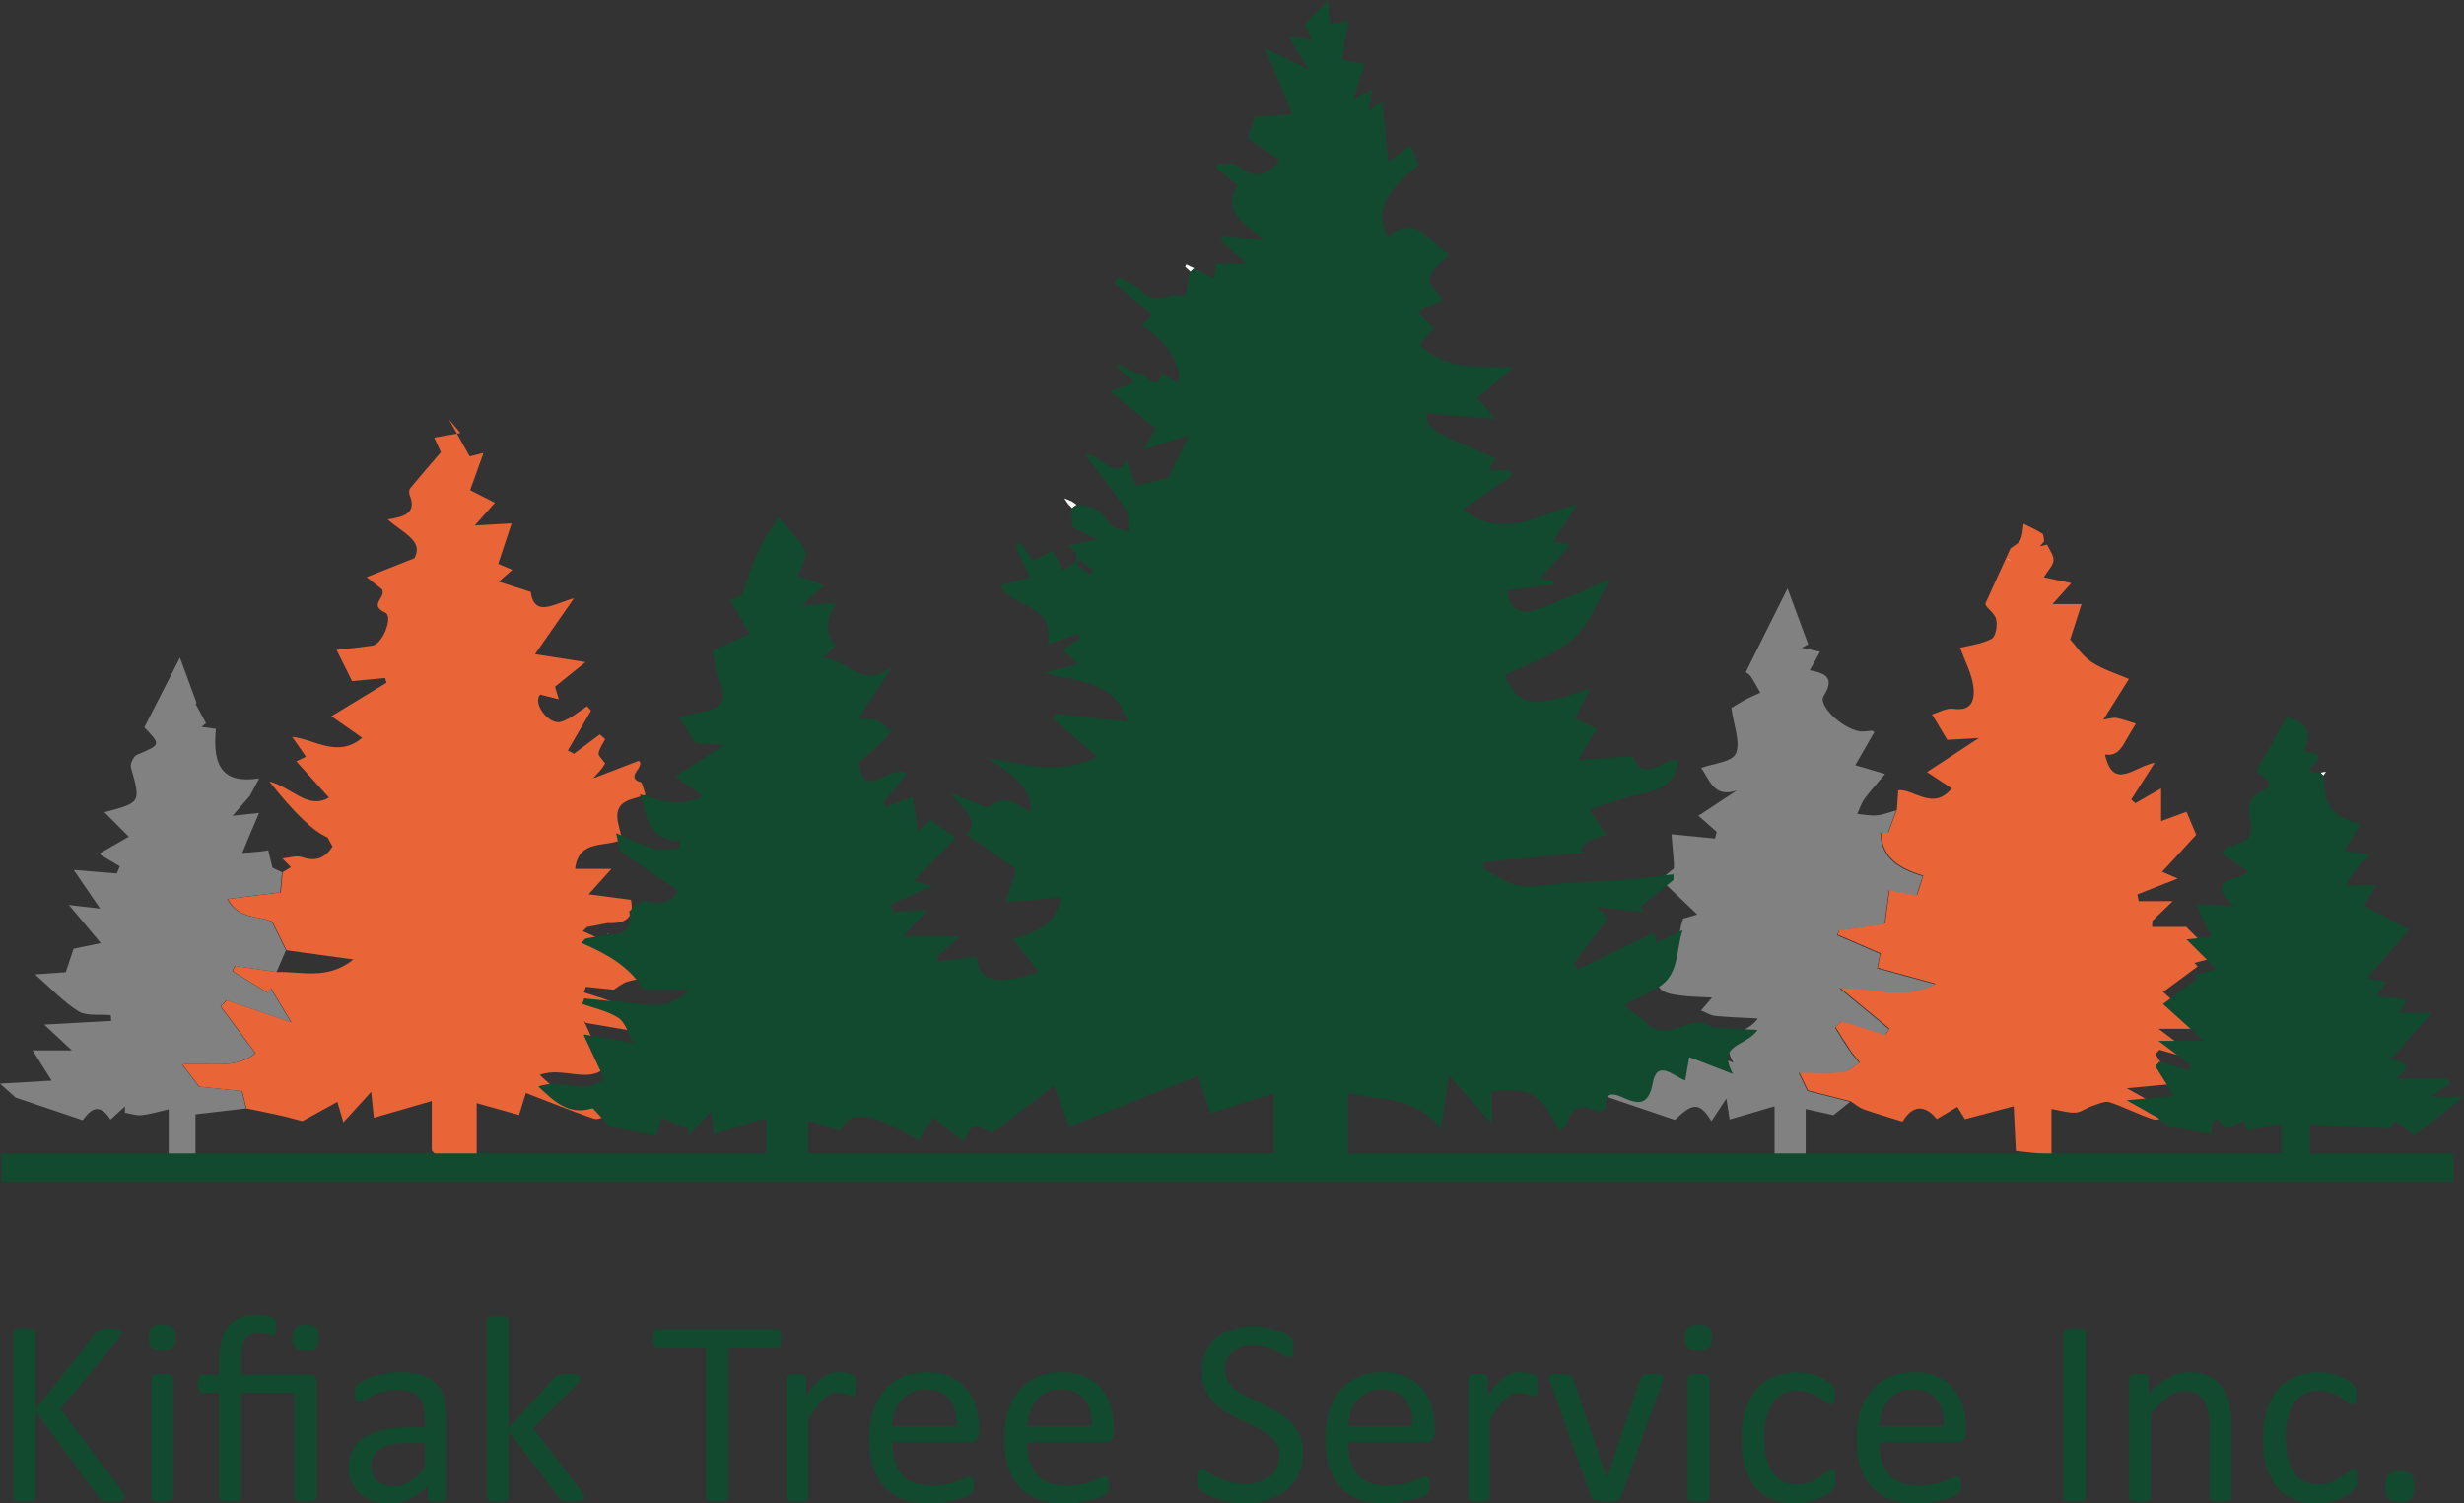 <svg width="118" height="72" viewBox="0 0 118 72" fill="none" xmlns="http://www.w3.org/2000/svg">
<rect x="0" y="0" width="118" height="72" fill="#333333" stroke="none"/>
<path d="M28.025 49.022C28.319 49.646 28.605 50.263 28.995 51.1C28.216 51.93 26.946 51.059 25.847 51.477C26.57 52.143 27.253 52.863 28.394 52.534C28.667 52.822 28.933 53.11 29.2 53.398C28.947 53.46 28.646 53.645 28.442 53.577C27.356 53.206 26.291 52.767 25.184 52.342C25.041 52.815 24.952 53.096 24.857 53.398C24.16 53.199 23.552 53.035 22.828 52.829V55.326C22.18 55.326 21.531 55.326 20.882 55.326C20.814 55.25 20.746 55.175 20.677 55.093V52.726C19.66 53.021 18.806 53.268 17.905 53.529C17.864 53.144 17.83 52.801 17.775 52.287C17.277 52.836 16.887 53.261 16.444 53.748C16.334 53.371 16.266 53.151 16.157 52.767C15.515 53.117 14.941 53.432 14.477 53.693C14.135 53.604 13.842 53.515 13.541 53.446C12.961 53.316 12.387 53.199 11.807 53.083C11.725 52.753 11.636 52.424 11.595 52.253C10.769 52.17 10.147 52.102 9.547 52.04C9.287 51.697 9.014 51.34 8.734 50.977C9.956 50.853 11.261 51.251 12.244 50.442C11.657 49.653 11.117 48.925 10.578 48.198C10.673 48.102 10.769 47.999 10.864 47.903C11.848 48.239 12.838 48.576 13.958 48.96C13.562 48.301 13.261 47.807 12.968 47.313C12.927 47.396 12.879 47.471 12.838 47.553C12.271 47.204 11.711 46.854 11.144 46.504C11.185 46.422 11.226 46.339 11.267 46.257C11.937 46.353 12.599 46.456 13.268 46.552C14.436 46.511 15.679 46.957 16.922 45.948C15.733 45.784 14.729 45.646 13.719 45.509C13.528 45.125 13.343 44.741 13.05 44.151C12.544 43.856 11.424 44.069 10.912 43.053C11.861 42.937 12.654 42.841 13.446 42.738C13.473 42.422 13.5 42.1 13.534 41.77C13.664 41.688 13.801 41.606 13.931 41.53C13.794 41.393 13.657 41.256 13.521 41.112C13.842 41.084 14.19 40.954 14.47 41.05C15.126 41.277 15.569 41.091 15.925 40.543C15.843 40.398 15.768 40.248 15.685 40.103C15.025 39.834 14.097 38.942 12.899 37.428C13.944 37.675 14.729 38.8 15.754 38.197C15.248 37.634 14.75 37.085 14.19 36.461C14.368 36.379 14.504 36.31 14.654 36.241C14.443 35.94 14.238 35.638 13.992 35.288C15.119 35.418 16.163 36.317 17.345 35.336C16.805 34.959 16.368 34.65 15.87 34.3C16.805 33.737 17.659 33.216 18.513 32.695C18.485 32.619 18.465 32.544 18.438 32.468C17.864 32.523 17.283 32.578 16.86 32.619C16.58 32.064 16.355 31.604 16.116 31.124C16.614 31.069 17.229 31.007 17.837 30.918C18.321 30.849 18.847 29.525 18.451 29.34C17.632 28.963 18.492 28.64 18.301 28.229C18.137 28.099 17.884 27.9 17.557 27.639C18.267 27.358 18.929 27.097 19.844 26.733C20.309 25.91 19.305 25.533 18.56 24.874C19.373 24.758 19.974 24.566 19.612 23.694C19.578 23.605 19.591 23.448 19.646 23.379C20.11 22.816 20.582 22.274 21.114 21.657C21.005 21.417 20.875 21.142 20.793 20.957C21.258 20.875 21.654 20.806 22.05 20.738C21.866 20.518 21.681 20.299 21.497 20.079C21.811 20.642 22.125 21.204 22.494 21.856C22.541 21.842 22.767 21.787 23.156 21.691C22.904 22.384 22.699 22.953 22.514 23.475C22.897 23.667 23.299 23.873 23.702 24.079C23.45 24.36 23.204 24.641 22.74 25.163C23.463 25.121 23.996 25.094 24.501 25.066C24.297 25.677 24.092 26.308 23.86 27.001C24.03 27.07 24.249 27.166 24.535 27.289C24.365 27.44 24.194 27.584 23.887 27.858C24.413 28.03 24.87 28.174 25.416 28.346C25.601 29.622 26.557 28.887 27.485 28.654C26.796 29.649 26.215 30.472 25.621 31.33C26.256 31.426 26.994 31.542 28.039 31.707C27.383 32.235 27.008 32.537 26.577 32.887C26.605 32.99 26.673 33.202 26.762 33.49C26.4 33.401 26.127 33.333 25.867 33.264C25.485 33.669 26.277 34.739 26.864 34.568C27.315 34.437 27.704 34.081 28.114 33.82C28.175 33.888 28.244 33.964 28.305 34.032C27.936 34.67 27.561 35.301 27.192 35.94C27.288 35.994 27.39 36.042 27.485 36.097C27.902 35.789 28.312 35.48 28.728 35.171C28.81 35.247 28.899 35.322 28.981 35.398C28.872 35.617 28.708 35.837 28.667 36.07C28.646 36.193 28.838 36.351 28.981 36.564C28.981 36.571 28.899 36.694 28.817 36.811C28.742 36.907 28.653 36.996 28.401 37.277C29.288 36.934 29.937 36.687 30.593 36.433C30.934 36.722 29.862 37.229 30.722 37.476C30.791 37.668 30.852 37.86 30.913 38.052C30.319 38.32 29.411 38.258 29.582 39.335C29.65 39.623 29.718 39.911 29.787 40.2C29.015 40.604 27.711 40.152 27.54 41.613H29.282C28.872 42.066 28.571 42.402 28.189 42.827C28.96 42.93 29.589 43.012 30.217 43.094C30.395 43.993 29.903 44.24 29.131 44.206C29.104 44.185 29.083 44.165 29.056 44.151C29.083 44.165 29.111 44.178 29.138 44.199C28.797 44.268 28.448 44.329 28.107 44.398C28.039 44.467 27.977 44.535 27.909 44.597C29.104 45.111 30.224 45.708 30.886 46.84C30.593 46.902 30.285 46.929 30.005 47.025C29.787 47.101 29.596 47.265 29.391 47.396C28.947 47.348 28.496 47.306 28.052 47.258C28.025 47.348 27.998 47.437 27.963 47.526C28.551 47.739 29.193 47.862 29.698 48.198C30.026 48.418 30.155 48.939 30.415 49.392C29.568 49.248 28.817 49.118 28.066 48.987C28.025 48.96 27.984 48.925 27.943 48.898C27.97 48.939 28.005 48.98 28.032 49.022H28.025Z" fill="#E96437"/>
<path d="M104.718 44.412C105.176 44.864 105.633 45.324 106.145 45.839C105.934 45.893 105.51 46.003 105.094 46.113L105.244 46.284C104.677 46.703 104.117 47.114 103.591 47.505C104.117 47.979 104.718 48.528 105.544 49.269H103.373C104.008 49.749 104.486 50.112 104.964 50.469C104.93 50.538 104.889 50.613 104.855 50.682C104.377 50.544 103.892 50.414 103.414 50.277C103.352 50.346 103.284 50.414 103.223 50.483C103.482 50.894 103.735 51.306 104.11 51.903C103.407 51.971 102.799 52.026 101.85 52.115C102.444 52.452 102.82 52.651 103.182 52.87C103.434 53.028 103.667 53.22 103.906 53.398C103.646 53.481 103.352 53.679 103.141 53.611C102.424 53.385 101.748 53.021 101.037 52.788C100.805 52.712 100.484 52.87 100.211 52.959C99.931 53.048 99.672 53.268 99.392 53.282C99.03 53.302 98.668 53.179 98.245 53.11V55.305C97.678 55.244 97.104 55.182 96.537 55.12C96.51 54.482 96.476 53.837 96.435 52.98C95.609 53.199 94.885 53.391 94.1 53.597C94.031 53.487 93.888 53.254 93.738 53.007C93.424 53.192 93.123 53.378 92.754 53.59C92.044 52.733 91.464 53.11 91.115 53.714C90.419 53.494 89.825 53.33 89.251 53.124C89.026 53.041 88.835 52.87 88.623 52.74C87.954 52.568 87.291 52.404 86.581 52.218C86.486 52.019 86.349 51.738 86.165 51.347C86.922 51.347 87.605 51.395 88.281 51.327C88.555 51.299 88.807 51.032 89.067 50.874C88.903 50.668 88.725 50.476 88.582 50.256C88.35 49.907 88.131 49.55 87.906 49.193C88.008 49.09 88.111 48.987 88.213 48.884L90.31 49.55C90.371 49.454 90.426 49.358 90.487 49.262C89.716 48.624 88.951 47.993 88.111 47.3C89.688 47.265 91.231 47.91 92.693 47.108C91.757 46.854 90.822 46.593 89.92 46.346C89.996 45.989 90.036 45.77 90.064 45.653C89.306 45.324 88.65 45.043 88.001 44.761C88.036 44.686 88.063 44.611 88.097 44.542C88.848 44.432 89.599 44.322 90.275 44.226C90.344 43.698 90.412 43.184 90.487 42.614C90.979 42.703 91.361 42.779 91.812 42.861C91.914 42.546 92.003 42.251 92.106 41.935C90.993 41.592 90.112 41.098 90.077 39.843L90.433 39.87C90.569 39.5 90.706 39.129 90.842 38.766C90.863 38.498 90.876 38.231 90.904 37.847C91.607 37.744 92.577 38.869 93.464 37.757C93.116 37.524 92.795 37.312 92.283 36.975C93.061 36.461 93.779 35.994 94.769 35.343C94.011 35.391 93.546 35.418 93.253 35.432C92.966 34.952 92.741 34.581 92.522 34.211C92.843 34.122 93.212 33.895 93.546 33.943C94.475 34.081 94.578 33.456 94.502 32.866C94.427 32.276 94.12 31.714 93.867 31.021C94.297 30.911 94.898 30.849 95.383 30.589C95.581 30.479 95.684 29.875 95.575 29.594C95.452 29.279 95.042 29.066 95.083 28.894C95.486 28.016 95.882 27.138 96.285 26.253L96.271 26.274C96.435 26.137 96.667 26.041 96.756 25.862C96.865 25.636 96.865 25.348 96.913 25.087C97.213 25.238 97.521 25.375 97.801 25.553C97.883 25.602 97.869 25.794 97.896 25.924C97.828 26.006 97.76 26.082 97.691 26.164C97.808 26.137 97.917 26.109 98.033 26.082C98.149 26.335 98.361 26.596 98.34 26.836C98.326 27.083 98.081 27.31 97.876 27.646C98.333 27.742 98.695 27.824 99.194 27.927C98.893 28.256 98.668 28.51 98.292 28.929H99.685C99.508 29.484 99.33 30.026 99.139 30.623C99.392 30.897 99.706 31.398 100.157 31.7C100.682 32.057 101.317 32.242 101.953 32.516C101.673 32.962 101.242 33.648 100.73 34.465C101.01 34.423 101.188 34.355 101.345 34.382C101.666 34.444 101.973 34.561 102.287 34.657C102.123 34.924 101.959 35.192 101.809 35.459C101.584 35.871 101.338 36.241 100.778 36.125C100.757 36.07 100.73 36.022 100.71 35.967L100.805 36.111C101.188 37.908 102.219 36.701 103.189 36.529C102.765 37.195 102.41 37.744 102.062 38.292C102.13 38.347 102.192 38.409 102.26 38.464C102.663 38.231 103.072 38.004 103.496 37.757V39.322C104.042 39.123 104.425 38.978 104.711 38.876C104.909 39.349 105.046 39.671 105.176 39.98C104.718 40.474 104.172 41.071 103.544 41.75C103.933 41.922 104.145 42.011 104.295 42.072C103.66 42.319 103.011 42.573 102.355 42.834L102.424 43.156H104.056C103.68 43.513 103.38 43.808 103.072 44.103C103.072 44.199 103.072 44.295 103.066 44.391H104.732L104.718 44.412Z" fill="#E96437"/>
<path d="M90.815 38.793C90.678 39.164 90.542 39.534 90.405 39.898L90.05 39.87C90.084 41.126 90.958 41.62 92.078 41.963C91.976 42.278 91.88 42.573 91.785 42.889C91.327 42.806 90.951 42.731 90.46 42.642C90.385 43.211 90.317 43.719 90.248 44.254C89.579 44.35 88.821 44.46 88.07 44.569C88.036 44.645 88.008 44.72 87.974 44.789C88.63 45.07 89.285 45.352 90.037 45.681C90.016 45.791 89.968 46.01 89.893 46.374C90.794 46.621 91.73 46.874 92.665 47.135C91.204 47.938 89.661 47.3 88.084 47.327C88.917 48.02 89.688 48.651 90.46 49.289C90.398 49.385 90.344 49.481 90.282 49.577L88.186 48.912C88.084 49.015 87.981 49.118 87.879 49.221C88.104 49.577 88.316 49.934 88.555 50.284C88.698 50.503 88.876 50.695 89.04 50.901C88.78 51.059 88.527 51.327 88.254 51.354C87.578 51.423 86.895 51.374 86.137 51.374C86.322 51.766 86.458 52.047 86.554 52.246C87.264 52.424 87.926 52.596 88.596 52.767C88.357 52.959 88.111 53.158 87.803 53.405C87.489 53.337 87.025 53.234 86.472 53.11V55.326C85.973 55.333 85.482 55.34 84.983 55.346C84.983 54.626 84.983 53.906 84.983 52.98C84.157 53.22 83.501 53.412 82.832 53.611C82.798 53.378 82.75 53.11 82.675 52.609C82.382 53.055 82.183 53.357 81.958 53.693C81.391 52.767 81.064 52.808 80.21 53.632C79.083 53.247 78.011 52.884 76.932 52.52C76.85 51.875 77.11 51.731 77.677 51.985C78.414 52.321 78.954 52.465 79.165 51.313C79.37 50.188 80.128 50.956 80.715 51.196C80.784 50.805 80.838 50.503 80.913 50.078C81.569 50.332 82.17 50.565 83.01 50.888C82.197 49.399 83.659 49.591 84.177 48.775C83.399 48.733 82.764 48.713 82.129 48.651C81.897 48.624 81.685 48.48 81.46 48.39C81.589 48.239 81.719 48.089 81.992 47.773C81.385 47.739 80.941 47.739 80.51 47.677C79.971 47.602 79.356 47.581 79.302 46.806C80.483 46.216 80.258 44.967 80.606 43.993C80.872 43.911 81.145 43.835 81.282 43.794C80.626 43.17 80.073 42.642 79.52 42.114C79.739 41.935 79.957 41.757 80.176 41.578C80.203 41.592 80.237 41.606 80.265 41.613C80.231 41.606 80.196 41.599 80.162 41.585C80.162 41.496 80.162 41.4 80.162 41.311C80.121 40.844 80.08 40.378 80.046 39.953C80.749 40.021 81.439 40.09 82.136 40.158C82.163 40.049 82.19 39.946 82.211 39.836C81.958 39.61 81.699 39.39 81.337 39.068C81.965 38.649 82.573 38.251 83.18 37.853C82.067 38.251 81.862 37.298 81.466 36.776C82.026 36.571 82.948 36.495 83.126 36.09C83.365 35.555 83.03 34.76 82.914 33.902C82.982 33.861 83.249 33.69 83.529 33.538C83.781 33.401 84.041 33.292 84.3 33.175C84.15 32.914 84.014 32.64 83.843 32.393C83.768 32.283 83.624 32.208 83.604 32.194C84.239 30.911 84.853 29.676 85.605 28.181C85.98 29.196 86.287 30.026 86.595 30.856C86.492 30.911 86.39 30.966 86.281 31.021C86.547 31.083 86.82 31.137 87.162 31.213C86.991 31.522 86.847 31.776 86.67 32.098C87.428 32.242 87.885 32.462 87.332 33.333C87.052 33.779 88.186 34.862 89.033 35.02C89.237 35.055 89.456 35 89.675 34.993C89.702 35.02 89.729 35.048 89.757 35.068C89.456 35.583 89.162 36.104 88.848 36.646C89.313 36.783 89.722 36.907 90.275 37.065C89.873 37.545 89.552 37.895 89.278 38.272C89.128 38.478 89.053 38.745 88.944 38.978C89.258 39.006 89.572 39.075 89.879 39.047C90.194 39.02 90.508 38.889 90.815 38.807V38.793Z" fill="#818181"/>
<path d="M13.248 46.552C12.579 46.456 11.916 46.353 11.247 46.257C11.206 46.339 11.165 46.422 11.124 46.504C11.691 46.854 12.251 47.204 12.818 47.553C12.858 47.471 12.906 47.396 12.947 47.313C13.248 47.807 13.541 48.301 13.937 48.96C12.818 48.576 11.834 48.239 10.844 47.903C10.748 47.999 10.653 48.102 10.557 48.198C11.097 48.925 11.636 49.66 12.223 50.441C11.24 51.251 9.936 50.853 8.713 50.977C8.993 51.34 9.267 51.704 9.526 52.04C10.12 52.102 10.748 52.163 11.575 52.253C11.616 52.424 11.704 52.753 11.786 53.083C11.008 53.172 10.223 53.261 9.362 53.364V55.326C8.932 55.333 8.509 55.34 8.078 55.346C8.078 54.66 8.078 53.974 8.078 53.124C7.573 53.24 7.177 53.364 6.781 53.405C6.521 53.432 6.248 53.33 5.982 53.288C5.982 53.185 5.982 53.09 5.982 52.987C5.777 53.179 5.565 53.364 5.292 53.618C4.719 52.712 4.275 53.213 3.961 53.645C2.834 53.268 1.789 52.918 0.744 52.561C0.717 52.534 0.683 52.506 0.656 52.479C0.451 52.301 0.253 52.115 0 51.896C0.84 51.848 1.632 51.8 2.472 51.752C2.069 51.114 1.816 50.709 1.564 50.304H3.442C3.039 49.934 2.602 49.522 2.117 49.069C3.175 49.008 4.247 48.953 5.326 48.891C5.32 48.802 5.313 48.706 5.306 48.617C4.78 48.562 4.152 48.678 3.749 48.425C3.011 47.965 2.404 47.3 1.68 46.662C2.151 46.627 2.629 46.6 3.148 46.559C3.278 46.181 3.408 45.784 3.524 45.434C4.015 45.331 4.486 45.235 4.828 45.166C4.254 44.48 3.769 43.904 3.285 43.321L3.264 43.335C3.797 43.396 4.336 43.458 4.794 43.513C4.384 42.909 3.995 42.347 3.53 41.661C4.391 41.736 4.992 41.784 5.593 41.832C5.641 41.716 5.688 41.606 5.736 41.489C5.436 41.311 5.135 41.133 4.732 40.892C5.347 40.536 5.777 40.296 6.166 40.069C5.784 39.685 5.415 39.315 4.999 38.896C6.754 38.437 6.747 38.437 6.269 36.749C6.221 36.578 6.399 36.214 6.562 36.145C7.71 35.658 7.716 35.672 6.911 34.835C7.457 33.765 7.99 32.729 8.618 31.494C8.932 32.352 9.178 33.017 9.424 33.689C9.403 33.689 9.376 33.689 9.355 33.689C9.526 34.005 9.697 34.321 9.867 34.636C9.792 34.698 9.724 34.753 9.649 34.815C9.881 34.842 10.107 34.876 10.339 34.904C10.148 36.838 10.776 37.524 12.415 37.277C12.278 37.538 12.128 37.819 11.971 38.107C11.739 38.375 11.506 38.642 11.138 39.068C11.725 39.006 12.066 38.972 12.408 38.931C12.251 39.294 12.094 39.658 11.943 40.021C11.827 40.296 11.718 40.57 11.602 40.851C11.902 40.824 12.203 40.803 12.496 40.776C12.633 40.762 12.763 40.735 12.845 40.721C12.92 41.023 12.988 41.29 13.05 41.558C13.2 41.626 13.357 41.702 13.507 41.77C13.48 42.093 13.446 42.422 13.418 42.738C12.626 42.834 11.834 42.93 10.885 43.053C11.397 44.069 12.51 43.856 13.022 44.151C13.309 44.741 13.5 45.125 13.691 45.509C13.541 45.859 13.391 46.202 13.241 46.552H13.248Z" fill="#818181"/>
<path d="M51.167 24.161C51.099 24.065 51.038 23.962 50.969 23.866C51.079 23.914 51.195 23.955 51.304 24.003C51.256 24.051 51.208 24.106 51.167 24.168V24.161Z" fill="#FEFEFE"/>
<path d="M57.02 13.013C56.931 12.931 56.842 12.849 56.753 12.766C56.774 12.732 56.794 12.698 56.815 12.664C56.938 12.725 57.067 12.78 57.19 12.842C57.136 12.904 57.074 12.959 57.02 13.02V13.013Z" fill="#FEFEFE"/>
<path d="M51.304 23.996L51.563 24.175C51.488 24.23 51.42 24.284 51.345 24.339C51.284 24.277 51.229 24.216 51.167 24.154C51.209 24.099 51.256 24.044 51.304 23.989V23.996Z" fill="#FEFEFE"/>
<path d="M96.265 26.836C96.217 26.816 96.176 26.795 96.128 26.775C96.148 26.775 96.183 26.761 96.189 26.768C96.21 26.795 96.224 26.829 96.244 26.857L96.258 26.836H96.265Z" fill="#FEFEFE"/>
<path d="M111.137 37.003C111.219 36.989 111.308 36.968 111.39 36.955C111.349 37.017 111.308 37.078 111.267 37.14C111.219 37.099 111.178 37.051 111.137 37.003Z" fill="#FEFEFE"/>
<path d="M30.203 43.65C30.306 43.54 30.408 43.431 30.504 43.321C30.401 43.431 30.299 43.54 30.203 43.65Z" fill="#FEFEFE"/>
<path d="M29.139 44.741C29.139 44.741 29.084 44.714 29.056 44.693C29.084 44.714 29.104 44.734 29.132 44.748L29.145 44.734L29.139 44.741Z" fill="#FEFEFE"/>
<path d="M80.169 42.134C80.169 42.134 80.238 42.148 80.272 42.161C80.244 42.148 80.21 42.134 80.183 42.127L80.176 42.141L80.169 42.134Z" fill="#FEFEFE"/>
<path d="M28.394 53.083C28.667 53.371 28.933 53.659 29.2 53.947C29.903 54.091 30.599 54.242 31.405 54.407C31.446 54.276 31.542 54.002 31.692 53.535C32.177 53.734 32.6 53.906 33.017 54.077C33.003 54.187 32.989 54.297 32.976 54.407C33.304 54.05 33.624 53.693 34.055 53.22C34.109 53.666 34.144 53.961 34.184 54.324C34.983 54.071 35.769 53.824 36.697 53.529V55.415H38.698V53.652C39.251 53.83 39.743 53.988 40.235 54.146C40.706 53.124 41.758 53.254 43.99 54.626C44.209 54.276 44.421 53.926 44.673 53.515C45.151 53.885 45.65 54.276 46.148 54.667C46.299 54.427 46.408 54.071 46.64 53.947C46.797 53.865 47.125 54.105 47.514 54.256C48.409 53.57 49.44 52.794 50.485 51.992C50.724 52.664 50.935 53.247 51.188 53.961C53.209 53.165 55.251 52.362 57.388 51.512C57.607 52.205 57.757 52.692 57.955 53.323C58.938 53.014 59.942 52.699 61.008 52.362V55.415H64.552V52.349C66.156 52.705 67.871 52.5 69.004 54.084C69.127 53.24 69.243 52.458 69.38 51.484C70.09 52.28 70.691 52.959 71.449 53.817V52.266C73.306 52.067 73.88 52.417 74.658 54.173C74.795 54.05 74.979 53.968 75.02 53.844C75.266 53.041 75.71 52.822 76.468 53.234C76.563 53.282 76.768 53.131 76.918 53.069C76.837 52.424 77.096 52.28 77.663 52.534C78.4 52.87 78.94 53.014 79.151 51.862C79.356 50.736 80.114 51.505 80.702 51.745C80.77 51.354 80.825 51.052 80.9 50.627C81.555 50.881 82.156 51.114 82.996 51.436C82.183 49.948 83.645 50.14 84.164 49.323C83.385 49.282 82.75 49.262 82.115 49.2C81.883 49.172 81.671 49.028 81.446 48.939C81.316 48.96 81.186 48.98 81.05 49.001C80.299 49.2 79.548 49.701 78.817 48.96C78.516 48.72 78.223 48.486 77.772 48.13C78.373 47.821 78.824 47.588 79.281 47.355C80.463 46.765 80.237 45.516 80.585 44.542C80.176 44.741 79.766 44.94 79.343 45.146C79.315 45.05 79.261 44.823 79.22 44.665C78.004 45.255 76.796 45.839 75.58 46.422C75.505 46.326 75.437 46.23 75.362 46.14C75.887 45.447 76.413 44.755 76.994 43.993C76.898 43.883 76.748 43.726 76.475 43.424C77.335 43.527 78.011 43.602 78.694 43.684C78.653 43.595 78.612 43.506 78.571 43.417C78.878 43.17 79.192 42.916 79.5 42.669C79.711 42.491 79.93 42.319 80.142 42.141C80.142 42.052 80.142 41.963 80.142 41.867C79.404 41.956 78.667 42.072 77.922 42.127C76.488 42.237 75.041 42.237 73.613 42.429C72.521 42.573 71.797 42.052 71.005 41.572C71.019 41.475 71.039 41.38 71.053 41.283C72.623 41.133 74.201 40.989 75.819 40.838C75.587 40.527 75.951 40.245 76.912 39.994C76.659 39.603 76.42 39.225 76.113 38.752C77.035 38.478 77.827 38.183 78.653 38.011C79.609 37.812 80.292 37.428 80.353 36.413C79.595 36.262 78.762 37.606 78.189 36.214C77.376 36.276 76.557 36.331 75.553 36.406C75.969 35.727 76.208 35.336 76.475 34.904C76.044 34.705 75.703 34.547 75.423 34.417C75.648 33.957 75.853 33.538 76.133 32.969C73.388 33.964 72.726 33.82 72.043 32.352C73.156 31.782 74.412 31.398 75.321 30.609C76.106 29.923 76.502 28.778 77.13 27.728C75.86 28.263 74.733 28.791 73.559 29.203C72.739 29.491 72.2 29.059 72.186 28.263C72.917 28.174 73.647 28.092 74.378 28.003C74.378 27.948 74.392 27.886 74.399 27.831C74.194 27.776 73.982 27.728 73.77 27.673C74.262 27.131 74.706 26.644 75.204 26.095C74.822 26.013 74.583 25.965 74.378 25.924C74.774 25.32 75.116 24.799 75.553 24.134C73.627 24.675 71.933 25.89 70.062 24.394C70.93 23.791 71.667 23.276 72.412 22.762C72.371 22.679 72.33 22.604 72.282 22.521H71.292C71.421 22.281 71.517 22.11 71.613 21.938C68.451 20.621 68.314 20.525 68.328 19.798C69.352 19.88 70.383 19.97 71.619 20.066C71.189 19.578 70.95 19.304 70.732 19.057C71.333 18.549 71.845 18.124 72.487 17.582C70.766 17.562 69.222 17.733 67.987 16.505C68.219 16.224 68.437 15.963 68.642 15.723C68.389 15.456 68.185 15.229 67.905 14.934C68.396 14.694 68.785 14.509 69.1 14.351C68.861 14.008 68.369 13.576 68.444 13.322C68.581 12.883 69.066 12.554 69.4 12.183C68.492 11.717 67.877 10.146 66.484 11.333C65.811 10.281 66.3 9.135 67.952 7.896C67.802 7.539 67.679 7.23 67.563 6.963C67.324 7.134 67.065 7.326 66.477 7.752C66.368 6.64 66.279 5.769 66.191 4.85C65.972 5.001 65.822 5.111 65.542 5.31C65.617 4.871 65.672 4.576 65.719 4.287C65.467 4.404 65.248 4.507 64.825 4.706C65.05 4.006 65.214 3.492 65.344 3.073C64.921 2.984 64.292 2.888 64.292 2.84C64.34 2.223 64.477 1.619 64.593 0.995C64.34 1.036 64.04 1.084 63.678 1.146C63.65 0.727 63.623 0.364 63.596 0C63.206 0.405 62.858 0.768 62.483 1.159C62.53 1.262 62.619 1.454 62.708 1.653C62.749 1.756 62.79 1.852 62.831 1.955C62.715 1.921 62.599 1.887 62.483 1.852C62.291 1.832 62.1 1.804 61.718 1.763C62.066 2.332 62.312 2.744 62.674 3.341C61.882 2.957 61.308 2.675 60.571 2.312C61.069 3.499 61.486 4.5 61.895 5.481C61.335 5.515 60.7 5.55 60.072 5.591C60.017 5.769 59.915 6.133 59.765 6.64C60.215 6.949 60.748 7.306 61.274 7.663C60.707 8.458 60.079 8.568 59.273 7.944C59.048 7.772 58.631 7.862 58.297 7.834C58.29 7.91 58.276 7.992 58.269 8.067C58.604 8.342 58.932 8.609 59.266 8.877C58.481 10.208 59.703 10.743 60.55 11.518C59.703 11.415 59.109 11.346 58.522 11.271C58.502 11.36 58.481 11.449 58.461 11.539C58.822 11.854 59.178 12.163 59.703 12.622H58.242C58.221 12.828 58.194 13.061 58.167 13.336C57.785 13.158 57.47 13.013 57.149 12.863C57.095 12.924 57.033 12.979 56.979 13.041C56.91 13.411 56.842 13.782 56.774 14.159C56.084 13.974 55.319 14.653 54.65 13.919C54.377 13.617 53.913 13.487 53.537 13.281C53.482 13.363 53.428 13.446 53.366 13.528C53.967 14.049 54.561 14.564 55.162 15.085C54.957 15.312 54.828 15.449 54.698 15.593C55.947 16.416 56.712 17.692 56.371 18.337C56.132 18.179 55.886 18.021 55.647 17.87C55.36 18.844 54.951 17.959 54.63 17.905C54.247 17.836 53.899 17.596 53.537 17.431C53.517 17.479 53.496 17.527 53.476 17.569C53.742 17.795 54.001 18.021 54.336 18.302C53.947 18.447 53.633 18.563 53.168 18.735C53.906 19.338 54.575 19.887 55.333 20.511C55.258 20.642 55.074 20.978 54.773 21.527C55.654 21.252 56.337 21.04 56.931 20.848C56.63 21.472 56.323 22.13 55.954 22.899C55.545 22.995 54.971 23.125 54.377 23.262C54.233 22.816 54.104 22.419 53.995 22.069C53.264 23.036 52.793 21.746 51.966 21.774C52.677 22.713 53.339 23.523 53.906 24.387C54.09 24.669 54.029 25.108 54.083 25.478C53.762 25.355 53.298 25.327 53.155 25.094C52.758 24.456 52.267 24.134 51.523 24.195C51.447 24.25 51.379 24.305 51.304 24.36C51.325 24.655 51.345 24.95 51.359 25.252C51.645 25.396 51.973 25.56 52.547 25.842C51.939 25.965 51.611 26.034 51.14 26.13C52.062 26.809 51.263 26.987 50.908 27.344C50.744 27.015 50.587 26.713 50.416 26.37C50.095 26.535 49.849 26.665 49.481 26.857C49.29 26.589 49.064 26.274 48.839 25.958C48.771 26.02 48.702 26.082 48.627 26.143C48.859 26.637 49.092 27.138 49.331 27.66C48.791 27.804 48.327 27.927 47.897 28.044C48.463 29.134 50.553 28.894 50.164 30.87C50.717 30.671 51.161 30.513 51.605 30.355L51.734 30.554C51.468 30.733 51.208 30.904 50.915 31.096C51.181 31.384 51.365 31.583 51.591 31.823C51.017 31.968 50.512 32.091 50.007 32.215C51.55 32.681 53.414 32.557 54.001 34.574C52.895 34.444 51.755 34.314 50.614 34.183C50.546 34.259 50.478 34.334 50.41 34.403C51.133 35.02 51.85 35.645 52.547 36.241C50.744 37.161 49.01 36.598 47.275 36.289C48.8 37.213 49.492 38.078 49.351 38.883C48.716 38.581 48.129 37.963 47.371 38.636C47.275 38.725 46.92 38.526 46.688 38.443C46.346 38.313 46.005 38.169 45.541 37.977C45.991 38.752 47.016 39.164 46.285 39.953C47.132 40.549 47.897 41.091 48.668 41.633C48.491 42.189 48.34 42.656 48.17 43.191C49.057 43.122 49.884 43.06 50.812 42.985C50.532 44.316 49.611 44.679 48.491 44.954C48.764 45.297 48.962 45.537 49.146 45.777C49.337 46.017 49.522 46.264 49.727 46.538C47.767 47.258 46.77 46.943 46.777 45.818C46.162 45.893 45.561 45.962 44.953 46.031C44.919 45.969 44.892 45.9 44.858 45.839C45.227 45.509 45.595 45.187 45.998 44.83H43.273C43.772 44.288 44.086 43.938 44.421 43.575C43.827 43.609 43.308 43.643 42.789 43.671C42.748 43.547 42.707 43.424 42.666 43.3C43.355 42.998 44.038 42.697 44.66 42.429C44.53 42.395 44.298 42.333 43.758 42.196C44.55 41.386 45.206 40.707 45.773 40.124C45.383 39.85 44.981 39.569 44.564 39.273C44.428 39.39 44.223 39.575 43.956 39.809C43.861 39.184 43.786 38.704 43.711 38.169C43.239 38.34 42.809 38.491 42.386 38.642C42.358 38.574 42.331 38.505 42.304 38.443C42.672 37.977 43.048 37.517 43.424 37.044C42.679 36.502 41.266 38.498 41.163 36.495C41.566 36.139 41.88 35.871 42.174 35.583C42.358 35.404 42.516 35.206 42.686 35.013C42.468 34.842 42.27 34.615 42.017 34.513C41.785 34.417 41.498 34.451 41.109 34.41C41.655 33.58 42.119 32.859 42.748 31.906C41.252 33.113 40.59 31.501 39.381 31.522C39.709 31.206 39.88 31.048 40.064 30.877C39.504 30.589 39.525 29.587 40.05 28.867C39.593 28.901 39.122 28.936 38.377 28.997C38.876 28.558 39.108 28.346 39.463 28.037C38.951 27.852 38.555 27.714 38.207 27.584C38.35 27.152 38.691 26.651 38.562 26.377C38.302 25.814 37.783 25.368 37.278 24.765C36.936 25.334 36.581 25.842 36.322 26.39C36.028 27.021 35.823 27.694 35.516 28.517C35.4 28.565 35.072 28.695 34.97 28.736C35.339 29.368 35.666 29.937 35.905 30.349C35.045 30.74 34.451 31.007 34.13 31.158C34.246 31.748 34.253 32.201 34.43 32.557C34.84 33.381 34.642 33.902 33.782 34.06C33.324 34.142 32.873 34.266 32.511 34.355C32.757 34.732 33.01 35.116 33.324 35.596C33.577 35.61 34.014 35.631 34.724 35.665C33.775 36.269 33.071 36.722 32.334 37.188C32.791 37.511 33.181 37.785 33.652 38.121C32.511 38.731 31.583 38.299 30.64 38.039C30.702 38.231 30.77 38.423 30.832 38.615C31.043 39.527 31.398 40.296 32.58 40.268C32.559 40.392 32.539 40.515 32.511 40.639C32.095 40.639 31.658 40.728 31.275 40.618C30.661 40.447 30.087 40.145 29.5 39.898C29.568 40.186 29.637 40.474 29.705 40.762C30.606 41.38 31.508 41.99 32.471 42.649C32.218 43.191 31.692 43.362 30.968 43.156C30.818 43.115 30.613 43.266 30.429 43.335C30.326 43.444 30.224 43.554 30.128 43.664H30.135C30.313 44.556 29.821 44.803 29.049 44.768L29.063 44.755C28.721 44.823 28.373 44.885 28.032 44.954C27.963 45.022 27.902 45.091 27.834 45.153C29.029 45.667 30.149 46.271 30.811 47.396H32.996C31.863 48.651 30.552 47.938 29.316 47.951C28.872 47.903 28.421 47.862 27.977 47.814C27.95 47.903 27.922 47.992 27.888 48.082C28.476 48.294 29.118 48.418 29.623 48.754C29.951 48.974 30.08 49.495 30.34 49.948C29.493 49.804 28.742 49.673 27.991 49.543L27.957 49.577C28.25 50.202 28.537 50.819 28.926 51.656C28.148 52.486 26.878 51.615 25.778 52.033C26.502 52.699 27.185 53.419 28.325 53.09L28.394 53.083ZM52.226 27.515C52.001 27.358 51.775 27.193 51.557 27.035C51.625 26.96 51.686 26.884 51.755 26.809C51.953 26.987 52.151 27.166 52.356 27.337C52.315 27.392 52.274 27.454 52.233 27.509L52.226 27.515Z" fill="#124A2F"/>
<path d="M103.168 53.426C103.421 53.583 103.653 53.776 103.892 53.954C104.466 54.057 105.046 54.166 105.886 54.318C105.934 54.318 105.811 52.973 106.555 54.016C106.603 54.084 107.115 53.81 107.463 53.673C107.497 53.796 107.559 54.009 107.6 54.146C108.139 54.036 108.645 53.94 109.259 53.817V55.408H110.611V53.851C111.902 53.913 113.09 53.974 114.456 54.043C114.422 54.098 114.545 53.906 114.688 53.673C115.023 53.92 115.303 54.125 115.624 54.365C116.354 53.803 117.065 53.247 118 52.52H116.409C116.86 52.211 117.085 52.06 117.317 51.91C117.304 51.827 117.283 51.745 117.269 51.663H114.729C115.979 50.812 114.511 50.839 114.531 50.668C115.241 49.879 115.774 49.282 116.47 48.507H114.9C115.036 48.274 115.152 48.075 115.269 47.876C114.818 47.821 114.381 47.773 113.814 47.704C114.026 47.389 114.142 47.211 114.272 47.018C113.951 46.957 113.698 46.902 113.384 46.84C114.053 46.058 114.647 45.358 115.364 44.521C114.668 44.151 113.957 43.767 113.199 43.362C113.35 43.115 113.561 42.779 113.807 42.388C113.555 42.388 113.411 42.388 113.268 42.388C112.96 42.388 112.646 42.402 112.339 42.408C112.482 42.168 112.612 41.908 112.783 41.688C112.974 41.448 113.213 41.242 113.514 40.934C112.981 40.851 112.653 40.803 112.278 40.742C112.564 40.255 112.797 39.863 113.036 39.452C111.69 39.143 111.294 38.601 111.267 37.161C111.219 37.119 111.178 37.071 111.137 37.023C109.888 36.996 111.438 36.358 110.96 36.132C110.755 36.077 110.557 36.022 110.352 35.967C110.707 34.993 110.495 34.622 109.505 34.341C109.013 35.219 108.535 36.077 108.051 36.941C108.904 37.559 108.891 37.565 107.969 38.121C107.798 38.224 107.689 38.594 107.716 38.821C107.88 40.165 107.894 40.165 106.644 40.611C106.596 40.625 106.569 40.694 106.419 40.865C106.828 41.153 107.211 41.428 107.62 41.722C107.545 42.189 105.36 41.921 107.019 43.41C106.425 43.369 105.831 43.335 105.162 43.293C105.428 43.856 105.674 44.377 105.906 44.864C105.517 44.906 105.114 44.947 104.711 44.988C105.169 45.441 105.626 45.9 106.139 46.415C105.927 46.47 105.504 46.579 105.087 46.689C105.135 46.744 105.183 46.799 105.237 46.861C104.67 47.279 104.11 47.691 103.585 48.082C104.11 48.555 104.711 49.104 105.538 49.845H103.366C104.001 50.325 104.479 50.688 104.957 51.045C104.916 51.114 104.882 51.189 104.848 51.258C104.37 51.121 103.885 50.99 103.407 50.853C103.346 50.922 103.277 50.99 103.216 51.059C103.475 51.471 103.728 51.882 104.104 52.479C103.4 52.548 102.793 52.602 101.843 52.692C102.437 53.028 102.813 53.227 103.175 53.446L103.168 53.426Z" fill="#124A2F"/>
<path d="M117.502 55.237H0.068V56.581H117.502V55.237Z" fill="#124A2F"/>
<path d="M115.61 71.185C115.61 71.487 115.559 71.688 115.457 71.79C115.36 71.888 115.181 71.936 114.919 71.936C114.666 71.936 114.49 71.888 114.393 71.79C114.296 71.692 114.247 71.497 114.247 71.204C114.247 70.903 114.296 70.704 114.393 70.606C114.495 70.504 114.676 70.454 114.938 70.454C115.191 70.454 115.367 70.502 115.464 70.6C115.561 70.697 115.61 70.893 115.61 71.185Z" fill="#124A2F"/>
<path d="M112.873 70.848C112.873 70.92 112.871 70.984 112.866 71.039C112.862 71.09 112.854 71.135 112.841 71.173C112.833 71.207 112.82 71.238 112.803 71.268C112.79 71.294 112.757 71.334 112.702 71.389C112.651 71.44 112.562 71.506 112.436 71.586C112.309 71.663 112.165 71.733 112.005 71.796C111.849 71.856 111.677 71.904 111.492 71.943C111.306 71.981 111.114 72 110.915 72C110.505 72 110.142 71.932 109.825 71.796C109.509 71.661 109.243 71.463 109.027 71.204C108.816 70.941 108.653 70.621 108.539 70.243C108.43 69.862 108.375 69.422 108.375 68.926C108.375 68.362 108.442 67.878 108.577 67.475C108.717 67.068 108.905 66.735 109.141 66.476C109.382 66.217 109.663 66.026 109.984 65.903C110.309 65.776 110.66 65.712 111.036 65.712C111.217 65.712 111.392 65.729 111.561 65.763C111.735 65.797 111.893 65.841 112.036 65.897C112.18 65.952 112.307 66.016 112.417 66.088C112.531 66.16 112.613 66.221 112.664 66.272C112.714 66.323 112.748 66.363 112.765 66.393C112.786 66.423 112.803 66.459 112.816 66.501C112.828 66.54 112.837 66.584 112.841 66.635C112.845 66.686 112.847 66.749 112.847 66.826C112.847 66.991 112.828 67.108 112.79 67.176C112.752 67.24 112.706 67.271 112.651 67.271C112.588 67.271 112.514 67.237 112.429 67.169C112.349 67.097 112.246 67.019 112.119 66.934C111.992 66.849 111.838 66.773 111.656 66.705C111.479 66.633 111.268 66.597 111.023 66.597C110.52 66.597 110.134 66.792 109.864 67.182C109.597 67.568 109.464 68.13 109.464 68.869C109.464 69.238 109.498 69.562 109.566 69.843C109.638 70.118 109.741 70.35 109.876 70.536C110.011 70.723 110.176 70.863 110.37 70.956C110.569 71.045 110.795 71.09 111.048 71.09C111.289 71.09 111.5 71.052 111.682 70.975C111.863 70.899 112.02 70.816 112.151 70.727C112.286 70.634 112.398 70.551 112.486 70.479C112.579 70.403 112.651 70.364 112.702 70.364C112.731 70.364 112.757 70.373 112.778 70.39C112.799 70.407 112.816 70.436 112.828 70.479C112.845 70.517 112.856 70.568 112.86 70.632C112.869 70.691 112.873 70.763 112.873 70.848Z" fill="#124A2F"/>
<path d="M106.867 71.72C106.867 71.754 106.859 71.784 106.842 71.809C106.825 71.83 106.797 71.849 106.759 71.866C106.721 71.883 106.669 71.896 106.601 71.904C106.533 71.913 106.449 71.917 106.348 71.917C106.242 71.917 106.155 71.913 106.088 71.904C106.02 71.896 105.967 71.883 105.929 71.866C105.891 71.849 105.864 71.83 105.847 71.809C105.83 71.784 105.822 71.754 105.822 71.72V68.366C105.822 68.039 105.796 67.776 105.746 67.577C105.695 67.377 105.621 67.206 105.524 67.061C105.427 66.917 105.3 66.807 105.144 66.73C104.992 66.654 104.814 66.616 104.612 66.616C104.35 66.616 104.088 66.709 103.826 66.896C103.564 67.082 103.29 67.356 103.003 67.717V71.72C103.003 71.754 102.994 71.784 102.977 71.809C102.96 71.83 102.933 71.849 102.895 71.866C102.857 71.883 102.804 71.896 102.736 71.904C102.669 71.913 102.582 71.917 102.477 71.917C102.375 71.917 102.291 71.913 102.223 71.904C102.156 71.896 102.101 71.883 102.059 71.866C102.021 71.849 101.993 71.83 101.976 71.809C101.964 71.784 101.957 71.754 101.957 71.72V65.992C101.957 65.958 101.964 65.931 101.976 65.909C101.989 65.884 102.014 65.863 102.052 65.846C102.09 65.825 102.139 65.812 102.198 65.808C102.257 65.799 102.335 65.795 102.432 65.795C102.525 65.795 102.601 65.799 102.66 65.808C102.724 65.812 102.772 65.825 102.806 65.846C102.84 65.863 102.863 65.884 102.876 65.909C102.893 65.931 102.901 65.958 102.901 65.992V66.749C103.222 66.389 103.541 66.126 103.858 65.96C104.179 65.791 104.502 65.706 104.827 65.706C105.207 65.706 105.526 65.772 105.784 65.903C106.046 66.03 106.257 66.202 106.417 66.418C106.578 66.635 106.692 66.889 106.759 67.182C106.831 67.471 106.867 67.819 106.867 68.226V71.72Z" fill="#124A2F"/>
<path d="M99.898 71.714C99.898 71.748 99.89 71.777 99.873 71.803C99.856 71.828 99.826 71.849 99.784 71.866C99.742 71.879 99.685 71.89 99.613 71.898C99.546 71.911 99.459 71.917 99.353 71.917C99.252 71.917 99.165 71.911 99.094 71.898C99.022 71.89 98.965 71.879 98.923 71.866C98.88 71.849 98.851 71.828 98.834 71.803C98.817 71.777 98.809 71.748 98.809 71.714V63.809C98.809 63.775 98.817 63.746 98.834 63.72C98.855 63.695 98.887 63.675 98.929 63.663C98.975 63.646 99.032 63.633 99.1 63.625C99.172 63.612 99.256 63.605 99.353 63.605C99.459 63.605 99.546 63.612 99.613 63.625C99.685 63.633 99.742 63.646 99.784 63.663C99.826 63.675 99.856 63.695 99.873 63.72C99.89 63.746 99.898 63.775 99.898 63.809V71.714Z" fill="#124A2F"/>
<path d="M94.152 68.608C94.152 68.773 94.11 68.892 94.025 68.964C93.945 69.032 93.852 69.066 93.747 69.066H90.009C90.009 69.384 90.041 69.671 90.104 69.925C90.167 70.18 90.273 70.398 90.421 70.581C90.569 70.763 90.761 70.903 90.997 71.001C91.234 71.098 91.523 71.147 91.865 71.147C92.135 71.147 92.376 71.126 92.587 71.084C92.799 71.037 92.98 70.986 93.132 70.931C93.288 70.876 93.415 70.827 93.512 70.784C93.614 70.738 93.69 70.714 93.74 70.714C93.77 70.714 93.795 70.723 93.816 70.74C93.842 70.753 93.861 70.774 93.873 70.803C93.886 70.833 93.894 70.876 93.899 70.931C93.907 70.982 93.911 71.045 93.911 71.122C93.911 71.177 93.909 71.226 93.905 71.268C93.901 71.306 93.894 71.342 93.886 71.376C93.882 71.406 93.871 71.434 93.854 71.459C93.842 71.484 93.823 71.51 93.797 71.535C93.776 71.557 93.709 71.595 93.595 71.65C93.481 71.701 93.333 71.752 93.151 71.803C92.969 71.854 92.758 71.898 92.518 71.936C92.281 71.979 92.028 72 91.757 72C91.289 72 90.877 71.934 90.522 71.803C90.171 71.671 89.876 71.476 89.635 71.217C89.394 70.958 89.213 70.634 89.09 70.243C88.968 69.853 88.907 69.399 88.907 68.882C88.907 68.389 88.97 67.948 89.097 67.558C89.223 67.163 89.405 66.83 89.641 66.559C89.882 66.283 90.171 66.073 90.509 65.928C90.847 65.78 91.225 65.706 91.643 65.706C92.091 65.706 92.471 65.778 92.784 65.922C93.1 66.066 93.36 66.262 93.563 66.508C93.766 66.749 93.913 67.036 94.006 67.367C94.103 67.694 94.152 68.043 94.152 68.417V68.608ZM93.1 68.296C93.113 67.744 92.991 67.312 92.733 66.998C92.48 66.684 92.102 66.527 91.599 66.527C91.341 66.527 91.115 66.576 90.921 66.673C90.727 66.771 90.564 66.9 90.433 67.061C90.302 67.223 90.201 67.411 90.129 67.628C90.058 67.84 90.017 68.063 90.009 68.296H93.1Z" fill="#124A2F"/>
<path d="M87.899 70.848C87.899 70.92 87.897 70.984 87.893 71.039C87.889 71.09 87.88 71.135 87.868 71.173C87.859 71.207 87.847 71.238 87.83 71.268C87.817 71.294 87.783 71.334 87.728 71.389C87.678 71.44 87.589 71.506 87.462 71.586C87.335 71.663 87.192 71.733 87.031 71.796C86.875 71.856 86.704 71.904 86.518 71.943C86.332 71.981 86.14 72 85.942 72C85.532 72 85.169 71.932 84.852 71.796C84.535 71.661 84.269 71.463 84.054 71.204C83.843 70.941 83.68 70.621 83.566 70.243C83.456 69.862 83.401 69.422 83.401 68.926C83.401 68.362 83.469 67.878 83.604 67.475C83.743 67.068 83.931 66.735 84.168 66.476C84.409 66.217 84.689 66.026 85.01 65.903C85.336 65.776 85.686 65.712 86.062 65.712C86.244 65.712 86.419 65.729 86.588 65.763C86.761 65.797 86.919 65.841 87.063 65.897C87.207 65.952 87.333 66.016 87.443 66.088C87.557 66.16 87.639 66.221 87.69 66.272C87.741 66.323 87.775 66.363 87.792 66.393C87.813 66.423 87.83 66.459 87.842 66.501C87.855 66.54 87.863 66.584 87.868 66.635C87.872 66.686 87.874 66.749 87.874 66.826C87.874 66.991 87.855 67.108 87.817 67.176C87.779 67.24 87.733 67.271 87.678 67.271C87.614 67.271 87.54 67.237 87.456 67.169C87.376 67.097 87.272 67.019 87.145 66.934C87.019 66.849 86.865 66.773 86.683 66.705C86.505 66.633 86.294 66.597 86.049 66.597C85.547 66.597 85.16 66.792 84.89 67.182C84.624 67.568 84.491 68.13 84.491 68.869C84.491 69.238 84.525 69.562 84.592 69.843C84.664 70.118 84.768 70.35 84.903 70.536C85.038 70.723 85.203 70.863 85.397 70.956C85.595 71.045 85.821 71.09 86.075 71.09C86.316 71.09 86.527 71.052 86.708 70.975C86.89 70.899 87.046 70.816 87.177 70.727C87.312 70.634 87.424 70.551 87.513 70.479C87.606 70.403 87.678 70.364 87.728 70.364C87.758 70.364 87.783 70.373 87.804 70.39C87.825 70.407 87.842 70.436 87.855 70.479C87.872 70.517 87.882 70.568 87.887 70.632C87.895 70.691 87.899 70.763 87.899 70.848Z" fill="#124A2F"/>
<path d="M81.868 71.72C81.868 71.754 81.86 71.784 81.843 71.809C81.826 71.83 81.799 71.849 81.76 71.866C81.722 71.883 81.67 71.896 81.602 71.904C81.534 71.913 81.448 71.917 81.342 71.917C81.241 71.917 81.156 71.913 81.089 71.904C81.021 71.896 80.966 71.883 80.924 71.866C80.886 71.849 80.859 71.83 80.842 71.809C80.829 71.784 80.823 71.754 80.823 71.72V65.992C80.823 65.962 80.829 65.935 80.842 65.909C80.859 65.884 80.886 65.863 80.924 65.846C80.966 65.829 81.021 65.816 81.089 65.808C81.156 65.799 81.241 65.795 81.342 65.795C81.448 65.795 81.534 65.799 81.602 65.808C81.67 65.816 81.722 65.829 81.76 65.846C81.799 65.863 81.826 65.884 81.843 65.909C81.86 65.935 81.868 65.962 81.868 65.992V71.72ZM81.989 64.057C81.989 64.303 81.942 64.471 81.849 64.56C81.756 64.649 81.585 64.694 81.336 64.694C81.091 64.694 80.922 64.651 80.829 64.567C80.74 64.477 80.696 64.312 80.696 64.07C80.696 63.824 80.743 63.656 80.835 63.567C80.928 63.478 81.1 63.434 81.349 63.434C81.594 63.434 81.76 63.478 81.849 63.567C81.942 63.652 81.989 63.816 81.989 64.057Z" fill="#124A2F"/>
<path d="M79.632 65.979C79.632 65.996 79.63 66.016 79.626 66.037C79.626 66.054 79.623 66.073 79.619 66.094C79.615 66.115 79.609 66.138 79.6 66.164C79.596 66.189 79.59 66.217 79.581 66.247L77.636 71.688C77.619 71.735 77.596 71.773 77.567 71.803C77.541 71.832 77.501 71.856 77.446 71.873C77.391 71.89 77.322 71.9 77.237 71.904C77.153 71.913 77.047 71.917 76.92 71.917C76.794 71.917 76.688 71.913 76.604 71.904C76.519 71.896 76.45 71.883 76.395 71.866C76.344 71.849 76.304 71.826 76.274 71.796C76.245 71.767 76.221 71.731 76.204 71.688L74.266 66.247C74.249 66.196 74.234 66.151 74.222 66.113C74.213 66.075 74.207 66.047 74.203 66.03C74.203 66.009 74.203 65.992 74.203 65.979C74.203 65.945 74.211 65.916 74.228 65.89C74.245 65.865 74.272 65.846 74.31 65.833C74.353 65.816 74.405 65.805 74.469 65.801C74.536 65.797 74.619 65.795 74.716 65.795C74.838 65.795 74.935 65.799 75.007 65.808C75.083 65.812 75.14 65.822 75.178 65.839C75.22 65.856 75.25 65.878 75.267 65.903C75.288 65.928 75.307 65.96 75.324 65.999L76.933 70.721L76.958 70.797L76.977 70.721L78.567 65.999C78.576 65.96 78.591 65.928 78.612 65.903C78.633 65.878 78.663 65.856 78.701 65.839C78.743 65.822 78.798 65.812 78.865 65.808C78.937 65.799 79.03 65.795 79.144 65.795C79.241 65.795 79.321 65.797 79.385 65.801C79.448 65.805 79.497 65.816 79.531 65.833C79.569 65.85 79.594 65.871 79.606 65.897C79.623 65.918 79.632 65.945 79.632 65.979Z" fill="#124A2F"/>
<path d="M73.639 66.368C73.639 66.461 73.637 66.54 73.632 66.603C73.628 66.667 73.62 66.718 73.607 66.756C73.594 66.79 73.578 66.817 73.556 66.839C73.54 66.856 73.514 66.864 73.48 66.864C73.447 66.864 73.404 66.856 73.354 66.839C73.307 66.817 73.252 66.798 73.189 66.781C73.13 66.76 73.062 66.741 72.986 66.724C72.91 66.707 72.828 66.699 72.739 66.699C72.633 66.699 72.53 66.72 72.429 66.762C72.327 66.805 72.22 66.875 72.106 66.972C71.996 67.07 71.88 67.199 71.757 67.36C71.635 67.522 71.499 67.719 71.352 67.952V71.72C71.352 71.754 71.343 71.784 71.326 71.809C71.309 71.83 71.282 71.849 71.244 71.866C71.206 71.883 71.153 71.896 71.086 71.904C71.018 71.913 70.931 71.917 70.826 71.917C70.725 71.917 70.64 71.913 70.573 71.904C70.505 71.896 70.45 71.883 70.408 71.866C70.37 71.849 70.342 71.83 70.325 71.809C70.313 71.784 70.306 71.754 70.306 71.72V65.992C70.306 65.958 70.313 65.931 70.325 65.909C70.338 65.884 70.363 65.863 70.401 65.846C70.439 65.825 70.488 65.812 70.547 65.808C70.606 65.799 70.684 65.795 70.781 65.795C70.874 65.795 70.951 65.799 71.01 65.808C71.073 65.812 71.121 65.825 71.155 65.846C71.189 65.863 71.212 65.884 71.225 65.909C71.242 65.931 71.25 65.958 71.25 65.992V66.826C71.407 66.597 71.552 66.41 71.688 66.266C71.827 66.121 71.958 66.009 72.08 65.928C72.203 65.844 72.323 65.786 72.441 65.757C72.564 65.723 72.686 65.706 72.809 65.706C72.864 65.706 72.925 65.71 72.993 65.719C73.064 65.723 73.138 65.733 73.214 65.75C73.29 65.767 73.358 65.786 73.417 65.808C73.48 65.829 73.525 65.85 73.55 65.871C73.575 65.892 73.592 65.914 73.601 65.935C73.609 65.952 73.615 65.975 73.62 66.005C73.628 66.035 73.632 66.079 73.632 66.138C73.637 66.194 73.639 66.27 73.639 66.368Z" fill="#124A2F"/>
<path d="M68.71 68.608C68.71 68.773 68.668 68.892 68.583 68.964C68.503 69.032 68.41 69.066 68.304 69.066H64.567C64.567 69.384 64.598 69.671 64.662 69.925C64.725 70.18 64.831 70.398 64.978 70.581C65.126 70.763 65.318 70.903 65.555 71.001C65.791 71.098 66.081 71.147 66.423 71.147C66.693 71.147 66.934 71.126 67.145 71.084C67.356 71.037 67.538 70.986 67.69 70.931C67.846 70.876 67.973 70.827 68.07 70.784C68.171 70.738 68.247 70.714 68.298 70.714C68.328 70.714 68.353 70.723 68.374 70.74C68.4 70.753 68.418 70.774 68.431 70.803C68.444 70.833 68.452 70.876 68.457 70.931C68.465 70.982 68.469 71.045 68.469 71.122C68.469 71.177 68.467 71.226 68.463 71.268C68.459 71.306 68.452 71.342 68.444 71.376C68.44 71.406 68.429 71.434 68.412 71.459C68.4 71.484 68.38 71.51 68.355 71.535C68.334 71.557 68.266 71.595 68.152 71.65C68.038 71.701 67.891 71.752 67.709 71.803C67.527 71.854 67.316 71.898 67.075 71.936C66.839 71.979 66.585 72 66.315 72C65.846 72 65.435 71.934 65.08 71.803C64.729 71.671 64.434 71.476 64.193 71.217C63.952 70.958 63.77 70.634 63.648 70.243C63.526 69.853 63.464 69.399 63.464 68.882C63.464 68.389 63.528 67.948 63.654 67.558C63.781 67.163 63.963 66.83 64.199 66.559C64.44 66.283 64.729 66.073 65.067 65.928C65.405 65.78 65.783 65.706 66.201 65.706C66.649 65.706 67.029 65.778 67.341 65.922C67.658 66.066 67.918 66.262 68.121 66.508C68.323 66.749 68.471 67.036 68.564 67.367C68.661 67.694 68.71 68.043 68.71 68.417V68.608ZM67.658 68.296C67.671 67.744 67.548 67.312 67.291 66.998C67.037 66.684 66.659 66.527 66.157 66.527C65.899 66.527 65.673 66.576 65.479 66.673C65.285 66.771 65.122 66.9 64.991 67.061C64.86 67.223 64.759 67.411 64.687 67.628C64.615 67.84 64.575 68.063 64.567 68.296H67.658Z" fill="#124A2F"/>
<path d="M62.4 69.569C62.4 69.955 62.328 70.299 62.185 70.6C62.045 70.901 61.849 71.158 61.595 71.37C61.346 71.578 61.051 71.735 60.709 71.841C60.371 71.947 60.005 72 59.612 72C59.338 72 59.083 71.977 58.846 71.93C58.614 71.883 58.405 71.826 58.219 71.758C58.037 71.69 57.883 71.62 57.756 71.548C57.634 71.476 57.547 71.415 57.497 71.364C57.45 71.313 57.414 71.249 57.389 71.173C57.368 71.092 57.357 70.986 57.357 70.854C57.357 70.761 57.361 70.685 57.37 70.625C57.378 70.562 57.391 70.511 57.408 70.473C57.425 70.434 57.446 70.409 57.471 70.396C57.497 70.379 57.526 70.371 57.56 70.371C57.619 70.371 57.701 70.407 57.807 70.479C57.917 70.551 58.056 70.63 58.225 70.714C58.394 70.799 58.597 70.88 58.833 70.956C59.074 71.028 59.351 71.064 59.663 71.064C59.9 71.064 60.115 71.033 60.309 70.969C60.508 70.905 60.677 70.816 60.816 70.702C60.96 70.583 61.07 70.439 61.146 70.269C61.222 70.099 61.26 69.906 61.26 69.69C61.26 69.456 61.207 69.257 61.101 69.091C60.996 68.926 60.856 68.782 60.683 68.659C60.51 68.531 60.312 68.417 60.088 68.315C59.868 68.209 59.642 68.103 59.41 67.997C59.178 67.887 58.952 67.766 58.732 67.634C58.512 67.503 58.316 67.348 58.143 67.169C57.97 66.991 57.828 66.783 57.718 66.546C57.613 66.304 57.56 66.016 57.56 65.68C57.56 65.337 57.621 65.031 57.744 64.764C57.87 64.492 58.044 64.265 58.263 64.083C58.487 63.9 58.751 63.763 59.055 63.669C59.363 63.572 59.695 63.523 60.05 63.523C60.231 63.523 60.413 63.54 60.594 63.574C60.78 63.603 60.953 63.646 61.114 63.701C61.279 63.752 61.424 63.811 61.551 63.879C61.678 63.943 61.76 63.996 61.798 64.038C61.84 64.076 61.868 64.108 61.88 64.134C61.893 64.155 61.904 64.185 61.912 64.223C61.921 64.257 61.927 64.299 61.931 64.35C61.935 64.401 61.938 64.467 61.938 64.547C61.938 64.624 61.933 64.692 61.925 64.751C61.921 64.811 61.912 64.861 61.9 64.904C61.887 64.942 61.868 64.972 61.843 64.993C61.821 65.01 61.796 65.018 61.767 65.018C61.72 65.018 61.646 64.989 61.545 64.929C61.448 64.87 61.327 64.804 61.184 64.732C61.04 64.656 60.869 64.588 60.67 64.528C60.476 64.465 60.257 64.433 60.012 64.433C59.784 64.433 59.585 64.465 59.416 64.528C59.247 64.588 59.108 64.668 58.998 64.77C58.888 64.872 58.806 64.993 58.751 65.133C58.696 65.273 58.669 65.421 58.669 65.579C58.669 65.808 58.721 66.005 58.827 66.17C58.932 66.336 59.072 66.482 59.245 66.609C59.422 66.737 59.623 66.853 59.847 66.96C60.071 67.066 60.299 67.174 60.531 67.284C60.763 67.39 60.992 67.509 61.215 67.641C61.439 67.768 61.638 67.921 61.811 68.099C61.988 68.273 62.13 68.481 62.235 68.722C62.345 68.96 62.4 69.242 62.4 69.569Z" fill="#124A2F"/>
<path d="M53.341 68.608C53.341 68.773 53.298 68.892 53.214 68.964C53.134 69.032 53.041 69.066 52.935 69.066H49.197C49.197 69.384 49.229 69.671 49.292 69.925C49.356 70.18 49.461 70.398 49.609 70.581C49.757 70.763 49.949 70.903 50.186 71.001C50.422 71.098 50.712 71.147 51.054 71.147C51.324 71.147 51.565 71.126 51.776 71.084C51.987 71.037 52.169 70.986 52.321 70.931C52.477 70.876 52.604 70.827 52.701 70.784C52.802 70.738 52.878 70.714 52.929 70.714C52.958 70.714 52.984 70.723 53.005 70.74C53.03 70.753 53.049 70.774 53.062 70.803C53.075 70.833 53.083 70.876 53.087 70.931C53.096 70.982 53.1 71.045 53.1 71.122C53.1 71.177 53.098 71.226 53.094 71.268C53.089 71.306 53.083 71.342 53.075 71.376C53.07 71.406 53.06 71.434 53.043 71.459C53.03 71.484 53.011 71.51 52.986 71.535C52.965 71.557 52.897 71.595 52.783 71.65C52.669 71.701 52.521 71.752 52.34 71.803C52.158 71.854 51.947 71.898 51.706 71.936C51.47 71.979 51.216 72 50.946 72C50.477 72 50.065 71.934 49.711 71.803C49.36 71.671 49.064 71.476 48.824 71.217C48.583 70.958 48.401 70.634 48.279 70.243C48.156 69.853 48.095 69.399 48.095 68.882C48.095 68.389 48.158 67.948 48.285 67.558C48.412 67.163 48.593 66.83 48.83 66.559C49.071 66.283 49.36 66.073 49.698 65.928C50.036 65.78 50.414 65.706 50.832 65.706C51.28 65.706 51.66 65.778 51.972 65.922C52.289 66.066 52.549 66.262 52.752 66.508C52.954 66.749 53.102 67.036 53.195 67.367C53.292 67.694 53.341 68.043 53.341 68.417V68.608ZM52.289 68.296C52.302 67.744 52.179 67.312 51.922 66.998C51.668 66.684 51.29 66.527 50.788 66.527C50.53 66.527 50.304 66.576 50.11 66.673C49.915 66.771 49.753 66.9 49.622 67.061C49.491 67.223 49.39 67.411 49.318 67.628C49.246 67.84 49.206 68.063 49.197 68.296H52.289Z" fill="#124A2F"/>
<path d="M46.879 68.608C46.879 68.773 46.837 68.892 46.752 68.964C46.672 69.032 46.579 69.066 46.473 69.066H42.736C42.736 69.384 42.767 69.671 42.831 69.925C42.894 70.18 42.999 70.398 43.147 70.581C43.295 70.763 43.487 70.903 43.724 71.001C43.96 71.098 44.25 71.147 44.592 71.147C44.862 71.147 45.103 71.126 45.314 71.084C45.525 71.037 45.707 70.986 45.859 70.931C46.015 70.876 46.142 70.827 46.239 70.784C46.34 70.738 46.416 70.714 46.467 70.714C46.497 70.714 46.522 70.723 46.543 70.74C46.568 70.753 46.587 70.774 46.6 70.803C46.613 70.833 46.621 70.876 46.625 70.931C46.634 70.982 46.638 71.045 46.638 71.122C46.638 71.177 46.636 71.226 46.632 71.268C46.627 71.306 46.621 71.342 46.613 71.376C46.608 71.406 46.598 71.434 46.581 71.459C46.568 71.484 46.549 71.51 46.524 71.535C46.503 71.557 46.435 71.595 46.321 71.65C46.207 71.701 46.059 71.752 45.878 71.803C45.696 71.854 45.485 71.898 45.244 71.936C45.008 71.979 44.754 72 44.484 72C44.015 72 43.603 71.934 43.249 71.803C42.898 71.671 42.602 71.476 42.362 71.217C42.121 70.958 41.939 70.634 41.817 70.243C41.694 69.853 41.633 69.399 41.633 68.882C41.633 68.389 41.697 67.948 41.823 67.558C41.95 67.163 42.132 66.83 42.368 66.559C42.609 66.283 42.898 66.073 43.236 65.928C43.574 65.78 43.952 65.706 44.37 65.706C44.818 65.706 45.198 65.778 45.51 65.922C45.827 66.066 46.087 66.262 46.29 66.508C46.492 66.749 46.64 67.036 46.733 67.367C46.83 67.694 46.879 68.043 46.879 68.417V68.608ZM45.827 68.296C45.84 67.744 45.717 67.312 45.46 66.998C45.206 66.684 44.828 66.527 44.326 66.527C44.068 66.527 43.842 66.576 43.648 66.673C43.453 66.771 43.291 66.9 43.16 67.061C43.029 67.223 42.928 67.411 42.856 67.628C42.784 67.84 42.744 68.063 42.736 68.296H45.827Z" fill="#124A2F"/>
<path d="M41 66.368C41 66.461 40.998 66.54 40.993 66.603C40.989 66.667 40.981 66.718 40.968 66.756C40.955 66.79 40.938 66.817 40.917 66.839C40.9 66.856 40.875 66.864 40.841 66.864C40.807 66.864 40.765 66.856 40.715 66.839C40.668 66.817 40.613 66.798 40.55 66.781C40.491 66.76 40.423 66.741 40.347 66.724C40.271 66.707 40.189 66.699 40.1 66.699C39.994 66.699 39.891 66.72 39.79 66.762C39.688 66.805 39.581 66.875 39.467 66.972C39.357 67.07 39.24 67.199 39.118 67.36C38.996 67.522 38.86 67.719 38.713 67.952V71.72C38.713 71.754 38.704 71.784 38.687 71.809C38.67 71.83 38.643 71.849 38.605 71.866C38.567 71.883 38.514 71.896 38.447 71.904C38.379 71.913 38.292 71.917 38.187 71.917C38.085 71.917 38.001 71.913 37.933 71.904C37.866 71.896 37.811 71.883 37.769 71.866C37.731 71.849 37.703 71.83 37.686 71.809C37.674 71.784 37.667 71.754 37.667 71.72V65.992C37.667 65.958 37.674 65.931 37.686 65.909C37.699 65.884 37.724 65.863 37.762 65.846C37.8 65.825 37.849 65.812 37.908 65.808C37.967 65.799 38.045 65.795 38.142 65.795C38.235 65.795 38.311 65.799 38.37 65.808C38.434 65.812 38.482 65.825 38.516 65.846C38.55 65.863 38.573 65.884 38.586 65.909C38.603 65.931 38.611 65.958 38.611 65.992V66.826C38.767 66.597 38.913 66.41 39.048 66.266C39.188 66.121 39.319 66.009 39.441 65.928C39.564 65.844 39.684 65.786 39.802 65.757C39.925 65.723 40.047 65.706 40.17 65.706C40.225 65.706 40.286 65.71 40.353 65.719C40.425 65.723 40.499 65.733 40.575 65.75C40.651 65.767 40.719 65.786 40.778 65.808C40.841 65.829 40.886 65.85 40.911 65.871C40.936 65.892 40.953 65.914 40.962 65.935C40.97 65.952 40.976 65.975 40.981 66.005C40.989 66.035 40.993 66.079 40.993 66.138C40.998 66.194 41 66.27 41 66.368Z" fill="#124A2F"/>
<path d="M37.414 64.115C37.414 64.195 37.41 64.265 37.401 64.325C37.393 64.384 37.378 64.433 37.357 64.471C37.34 64.505 37.317 64.531 37.287 64.547C37.262 64.564 37.232 64.573 37.199 64.573H34.892V71.714C34.892 71.748 34.884 71.777 34.867 71.803C34.85 71.828 34.821 71.849 34.778 71.866C34.736 71.879 34.679 71.89 34.607 71.898C34.54 71.911 34.453 71.917 34.348 71.917C34.246 71.917 34.16 71.911 34.088 71.898C34.016 71.89 33.959 71.879 33.917 71.866C33.875 71.849 33.845 71.828 33.828 71.803C33.811 71.777 33.803 71.748 33.803 71.714V64.573H31.497C31.463 64.573 31.431 64.564 31.402 64.547C31.376 64.531 31.355 64.505 31.338 64.471C31.322 64.433 31.307 64.384 31.294 64.325C31.286 64.265 31.281 64.195 31.281 64.115C31.281 64.034 31.286 63.964 31.294 63.905C31.307 63.841 31.322 63.79 31.338 63.752C31.355 63.714 31.376 63.686 31.402 63.669C31.431 63.652 31.463 63.644 31.497 63.644H37.199C37.232 63.644 37.262 63.652 37.287 63.669C37.317 63.686 37.34 63.714 37.357 63.752C37.378 63.79 37.393 63.841 37.401 63.905C37.41 63.964 37.414 64.034 37.414 64.115Z" fill="#124A2F"/>
<path d="M27.993 71.714C27.993 71.748 27.985 71.777 27.968 71.803C27.951 71.828 27.922 71.849 27.879 71.866C27.841 71.883 27.787 71.896 27.715 71.904C27.643 71.913 27.552 71.917 27.442 71.917C27.328 71.917 27.233 71.913 27.157 71.904C27.085 71.9 27.024 71.892 26.973 71.879C26.923 71.862 26.881 71.841 26.847 71.815C26.817 71.786 26.79 71.752 26.764 71.714L24.357 68.544V71.72C24.357 71.754 24.349 71.784 24.332 71.809C24.315 71.83 24.287 71.849 24.249 71.866C24.211 71.883 24.159 71.896 24.091 71.904C24.023 71.913 23.937 71.917 23.831 71.917C23.73 71.917 23.645 71.913 23.578 71.904C23.51 71.896 23.455 71.883 23.413 71.866C23.375 71.849 23.348 71.83 23.331 71.809C23.318 71.784 23.312 71.754 23.312 71.72V63.217C23.312 63.183 23.318 63.154 23.331 63.128C23.348 63.103 23.375 63.081 23.413 63.065C23.455 63.048 23.51 63.035 23.578 63.026C23.645 63.018 23.73 63.014 23.831 63.014C23.937 63.014 24.023 63.018 24.091 63.026C24.159 63.035 24.211 63.048 24.249 63.065C24.287 63.081 24.315 63.103 24.332 63.128C24.349 63.154 24.357 63.183 24.357 63.217V68.398L26.511 66.018C26.545 65.975 26.581 65.941 26.619 65.916C26.657 65.886 26.701 65.863 26.752 65.846C26.807 65.825 26.87 65.812 26.942 65.808C27.014 65.799 27.1 65.795 27.201 65.795C27.307 65.795 27.396 65.799 27.468 65.808C27.539 65.812 27.596 65.822 27.639 65.839C27.685 65.852 27.717 65.871 27.734 65.897C27.755 65.918 27.765 65.948 27.765 65.986C27.765 66.037 27.751 66.088 27.721 66.138C27.696 66.189 27.651 66.249 27.588 66.317L25.523 68.391L27.841 71.415C27.896 71.487 27.934 71.546 27.955 71.593C27.981 71.635 27.993 71.675 27.993 71.714Z" fill="#124A2F"/>
<path d="M21.386 71.726C21.386 71.777 21.369 71.815 21.335 71.841C21.301 71.866 21.255 71.885 21.196 71.898C21.137 71.911 21.05 71.917 20.936 71.917C20.826 71.917 20.738 71.911 20.67 71.898C20.607 71.885 20.56 71.866 20.53 71.841C20.501 71.815 20.486 71.777 20.486 71.726V71.153C20.237 71.421 19.958 71.629 19.65 71.777C19.346 71.926 19.023 72 18.681 72C18.381 72 18.108 71.96 17.863 71.879C17.623 71.803 17.416 71.69 17.242 71.542C17.074 71.393 16.941 71.211 16.843 70.994C16.75 70.778 16.704 70.532 16.704 70.256C16.704 69.934 16.77 69.654 16.9 69.416C17.031 69.178 17.219 68.981 17.464 68.824C17.709 68.667 18.009 68.551 18.364 68.474C18.719 68.394 19.118 68.353 19.561 68.353H20.347V67.908C20.347 67.687 20.323 67.492 20.277 67.322C20.231 67.153 20.155 67.013 20.049 66.902C19.948 66.788 19.815 66.703 19.65 66.648C19.485 66.588 19.282 66.559 19.042 66.559C18.784 66.559 18.552 66.59 18.345 66.654C18.142 66.713 17.963 66.781 17.806 66.858C17.654 66.93 17.526 66.998 17.42 67.061C17.319 67.121 17.242 67.15 17.192 67.15C17.158 67.15 17.128 67.142 17.103 67.125C17.078 67.108 17.055 67.082 17.034 67.049C17.017 67.015 17.004 66.972 16.995 66.921C16.987 66.866 16.983 66.807 16.983 66.743C16.983 66.637 16.989 66.554 17.002 66.495C17.019 66.431 17.055 66.372 17.11 66.317C17.169 66.262 17.268 66.198 17.407 66.126C17.547 66.049 17.707 65.981 17.889 65.922C18.07 65.859 18.269 65.808 18.484 65.769C18.7 65.727 18.917 65.706 19.137 65.706C19.546 65.706 19.895 65.752 20.182 65.846C20.469 65.939 20.702 66.077 20.879 66.259C21.056 66.438 21.185 66.66 21.265 66.928C21.346 67.195 21.386 67.507 21.386 67.863V71.726ZM20.347 69.111H19.453C19.166 69.111 18.917 69.136 18.706 69.187C18.495 69.234 18.32 69.306 18.18 69.403C18.041 69.497 17.937 69.611 17.87 69.747C17.806 69.879 17.775 70.031 17.775 70.205C17.775 70.502 17.868 70.74 18.053 70.918C18.244 71.092 18.508 71.179 18.845 71.179C19.12 71.179 19.373 71.109 19.606 70.969C19.842 70.829 20.089 70.615 20.347 70.326V69.111Z" fill="#124A2F"/>
<path d="M15.272 64.064C15.272 64.183 15.262 64.282 15.241 64.363C15.224 64.444 15.192 64.509 15.146 64.56C15.099 64.607 15.034 64.641 14.949 64.662C14.869 64.683 14.765 64.694 14.639 64.694C14.516 64.694 14.413 64.683 14.328 64.662C14.248 64.641 14.183 64.607 14.132 64.56C14.085 64.509 14.052 64.444 14.03 64.363C14.009 64.282 13.999 64.183 13.999 64.064C13.999 63.945 14.009 63.847 14.03 63.771C14.052 63.69 14.085 63.625 14.132 63.574C14.183 63.519 14.248 63.483 14.328 63.465C14.413 63.444 14.516 63.434 14.639 63.434C14.765 63.434 14.869 63.444 14.949 63.465C15.034 63.483 15.099 63.519 15.146 63.574C15.192 63.625 15.224 63.69 15.241 63.771C15.262 63.847 15.272 63.945 15.272 64.064ZM15.158 71.72C15.158 71.754 15.15 71.784 15.133 71.809C15.116 71.83 15.086 71.849 15.044 71.866C15.006 71.883 14.953 71.896 14.886 71.904C14.818 71.913 14.734 71.917 14.632 71.917C14.531 71.917 14.447 71.913 14.379 71.904C14.311 71.896 14.257 71.883 14.214 71.866C14.176 71.849 14.149 71.83 14.132 71.809C14.115 71.784 14.107 71.754 14.107 71.72V66.699H11.547V71.72C11.547 71.754 11.539 71.784 11.522 71.809C11.505 71.83 11.475 71.849 11.433 71.866C11.395 71.883 11.342 71.896 11.275 71.904C11.207 71.913 11.123 71.917 11.021 71.917C10.92 71.917 10.835 71.913 10.768 71.904C10.7 71.896 10.645 71.883 10.603 71.866C10.565 71.849 10.538 71.83 10.521 71.809C10.504 71.784 10.495 71.754 10.495 71.72V66.699H9.691C9.623 66.699 9.573 66.665 9.539 66.597C9.505 66.529 9.488 66.418 9.488 66.266C9.488 66.185 9.492 66.117 9.501 66.062C9.509 66.007 9.522 65.962 9.539 65.928C9.556 65.89 9.577 65.865 9.602 65.852C9.628 65.835 9.657 65.827 9.691 65.827H10.495V65.209C10.495 64.815 10.534 64.477 10.61 64.197C10.685 63.913 10.797 63.68 10.945 63.497C11.097 63.315 11.283 63.181 11.503 63.096C11.727 63.007 11.982 62.963 12.269 62.963C12.362 62.963 12.455 62.967 12.548 62.975C12.641 62.984 12.726 62.997 12.802 63.014C12.877 63.031 12.943 63.05 12.998 63.071C13.057 63.088 13.097 63.107 13.118 63.128C13.139 63.149 13.156 63.173 13.169 63.198C13.182 63.219 13.192 63.247 13.201 63.281C13.209 63.315 13.215 63.357 13.22 63.408C13.224 63.459 13.226 63.521 13.226 63.593C13.226 63.729 13.215 63.826 13.194 63.886C13.173 63.945 13.137 63.975 13.087 63.975C13.053 63.975 13.017 63.968 12.979 63.956C12.945 63.939 12.901 63.922 12.846 63.905C12.791 63.888 12.723 63.873 12.643 63.86C12.567 63.843 12.47 63.835 12.352 63.835C12.06 63.835 11.853 63.943 11.731 64.159C11.608 64.376 11.547 64.721 11.547 65.197V65.827H14.835C14.945 65.827 15.025 65.856 15.076 65.916C15.131 65.971 15.158 66.049 15.158 66.151V71.72Z" fill="#124A2F"/>
<path d="M8.291 71.72C8.291 71.754 8.282 71.784 8.265 71.809C8.249 71.83 8.221 71.849 8.183 71.866C8.145 71.883 8.092 71.896 8.025 71.904C7.957 71.913 7.871 71.917 7.765 71.917C7.664 71.917 7.579 71.913 7.512 71.904C7.444 71.896 7.389 71.883 7.347 71.866C7.309 71.849 7.281 71.83 7.265 71.809C7.252 71.784 7.246 71.754 7.246 71.72V65.992C7.246 65.962 7.252 65.935 7.265 65.909C7.281 65.884 7.309 65.863 7.347 65.846C7.389 65.829 7.444 65.816 7.512 65.808C7.579 65.799 7.664 65.795 7.765 65.795C7.871 65.795 7.957 65.799 8.025 65.808C8.092 65.816 8.145 65.829 8.183 65.846C8.221 65.863 8.249 65.884 8.265 65.909C8.282 65.935 8.291 65.962 8.291 65.992V71.72ZM8.411 64.057C8.411 64.303 8.365 64.471 8.272 64.56C8.179 64.649 8.008 64.694 7.759 64.694C7.514 64.694 7.345 64.651 7.252 64.567C7.163 64.477 7.119 64.312 7.119 64.07C7.119 63.824 7.165 63.656 7.258 63.567C7.351 63.478 7.522 63.434 7.771 63.434C8.016 63.434 8.183 63.478 8.272 63.567C8.365 63.652 8.411 63.816 8.411 64.057Z" fill="#124A2F"/>
<path d="M5.972 71.701C5.972 71.735 5.964 71.767 5.947 71.796C5.934 71.822 5.907 71.843 5.865 71.86C5.822 71.877 5.765 71.89 5.693 71.898C5.622 71.911 5.529 71.917 5.415 71.917C5.267 71.917 5.147 71.911 5.054 71.898C4.961 71.885 4.891 71.862 4.845 71.828C4.798 71.794 4.76 71.756 4.731 71.714L1.715 67.596V71.714C1.715 71.743 1.707 71.773 1.69 71.803C1.673 71.828 1.643 71.849 1.601 71.866C1.559 71.879 1.502 71.89 1.43 71.898C1.362 71.911 1.276 71.917 1.17 71.917C1.069 71.917 0.982 71.911 0.91 71.898C0.839 71.89 0.782 71.879 0.739 71.866C0.697 71.849 0.668 71.828 0.651 71.803C0.634 71.773 0.625 71.743 0.625 71.714V63.809C0.625 63.775 0.634 63.746 0.651 63.72C0.668 63.695 0.697 63.675 0.739 63.663C0.782 63.646 0.839 63.633 0.91 63.625C0.982 63.612 1.069 63.605 1.17 63.605C1.276 63.605 1.362 63.612 1.43 63.625C1.502 63.633 1.559 63.646 1.601 63.663C1.643 63.675 1.673 63.695 1.69 63.72C1.707 63.746 1.715 63.775 1.715 63.809V67.469L4.617 63.809C4.642 63.771 4.671 63.739 4.705 63.714C4.739 63.688 4.779 63.669 4.826 63.657C4.876 63.639 4.935 63.627 5.003 63.618C5.075 63.61 5.166 63.605 5.275 63.605C5.385 63.605 5.474 63.612 5.541 63.625C5.609 63.633 5.662 63.646 5.7 63.663C5.742 63.68 5.77 63.701 5.782 63.727C5.799 63.752 5.808 63.779 5.808 63.809C5.808 63.864 5.793 63.919 5.763 63.975C5.738 64.03 5.687 64.106 5.611 64.204L2.893 67.469L5.82 71.376C5.892 71.487 5.934 71.563 5.947 71.605C5.964 71.644 5.972 71.675 5.972 71.701Z" fill="#124A2F"/>
</svg>
